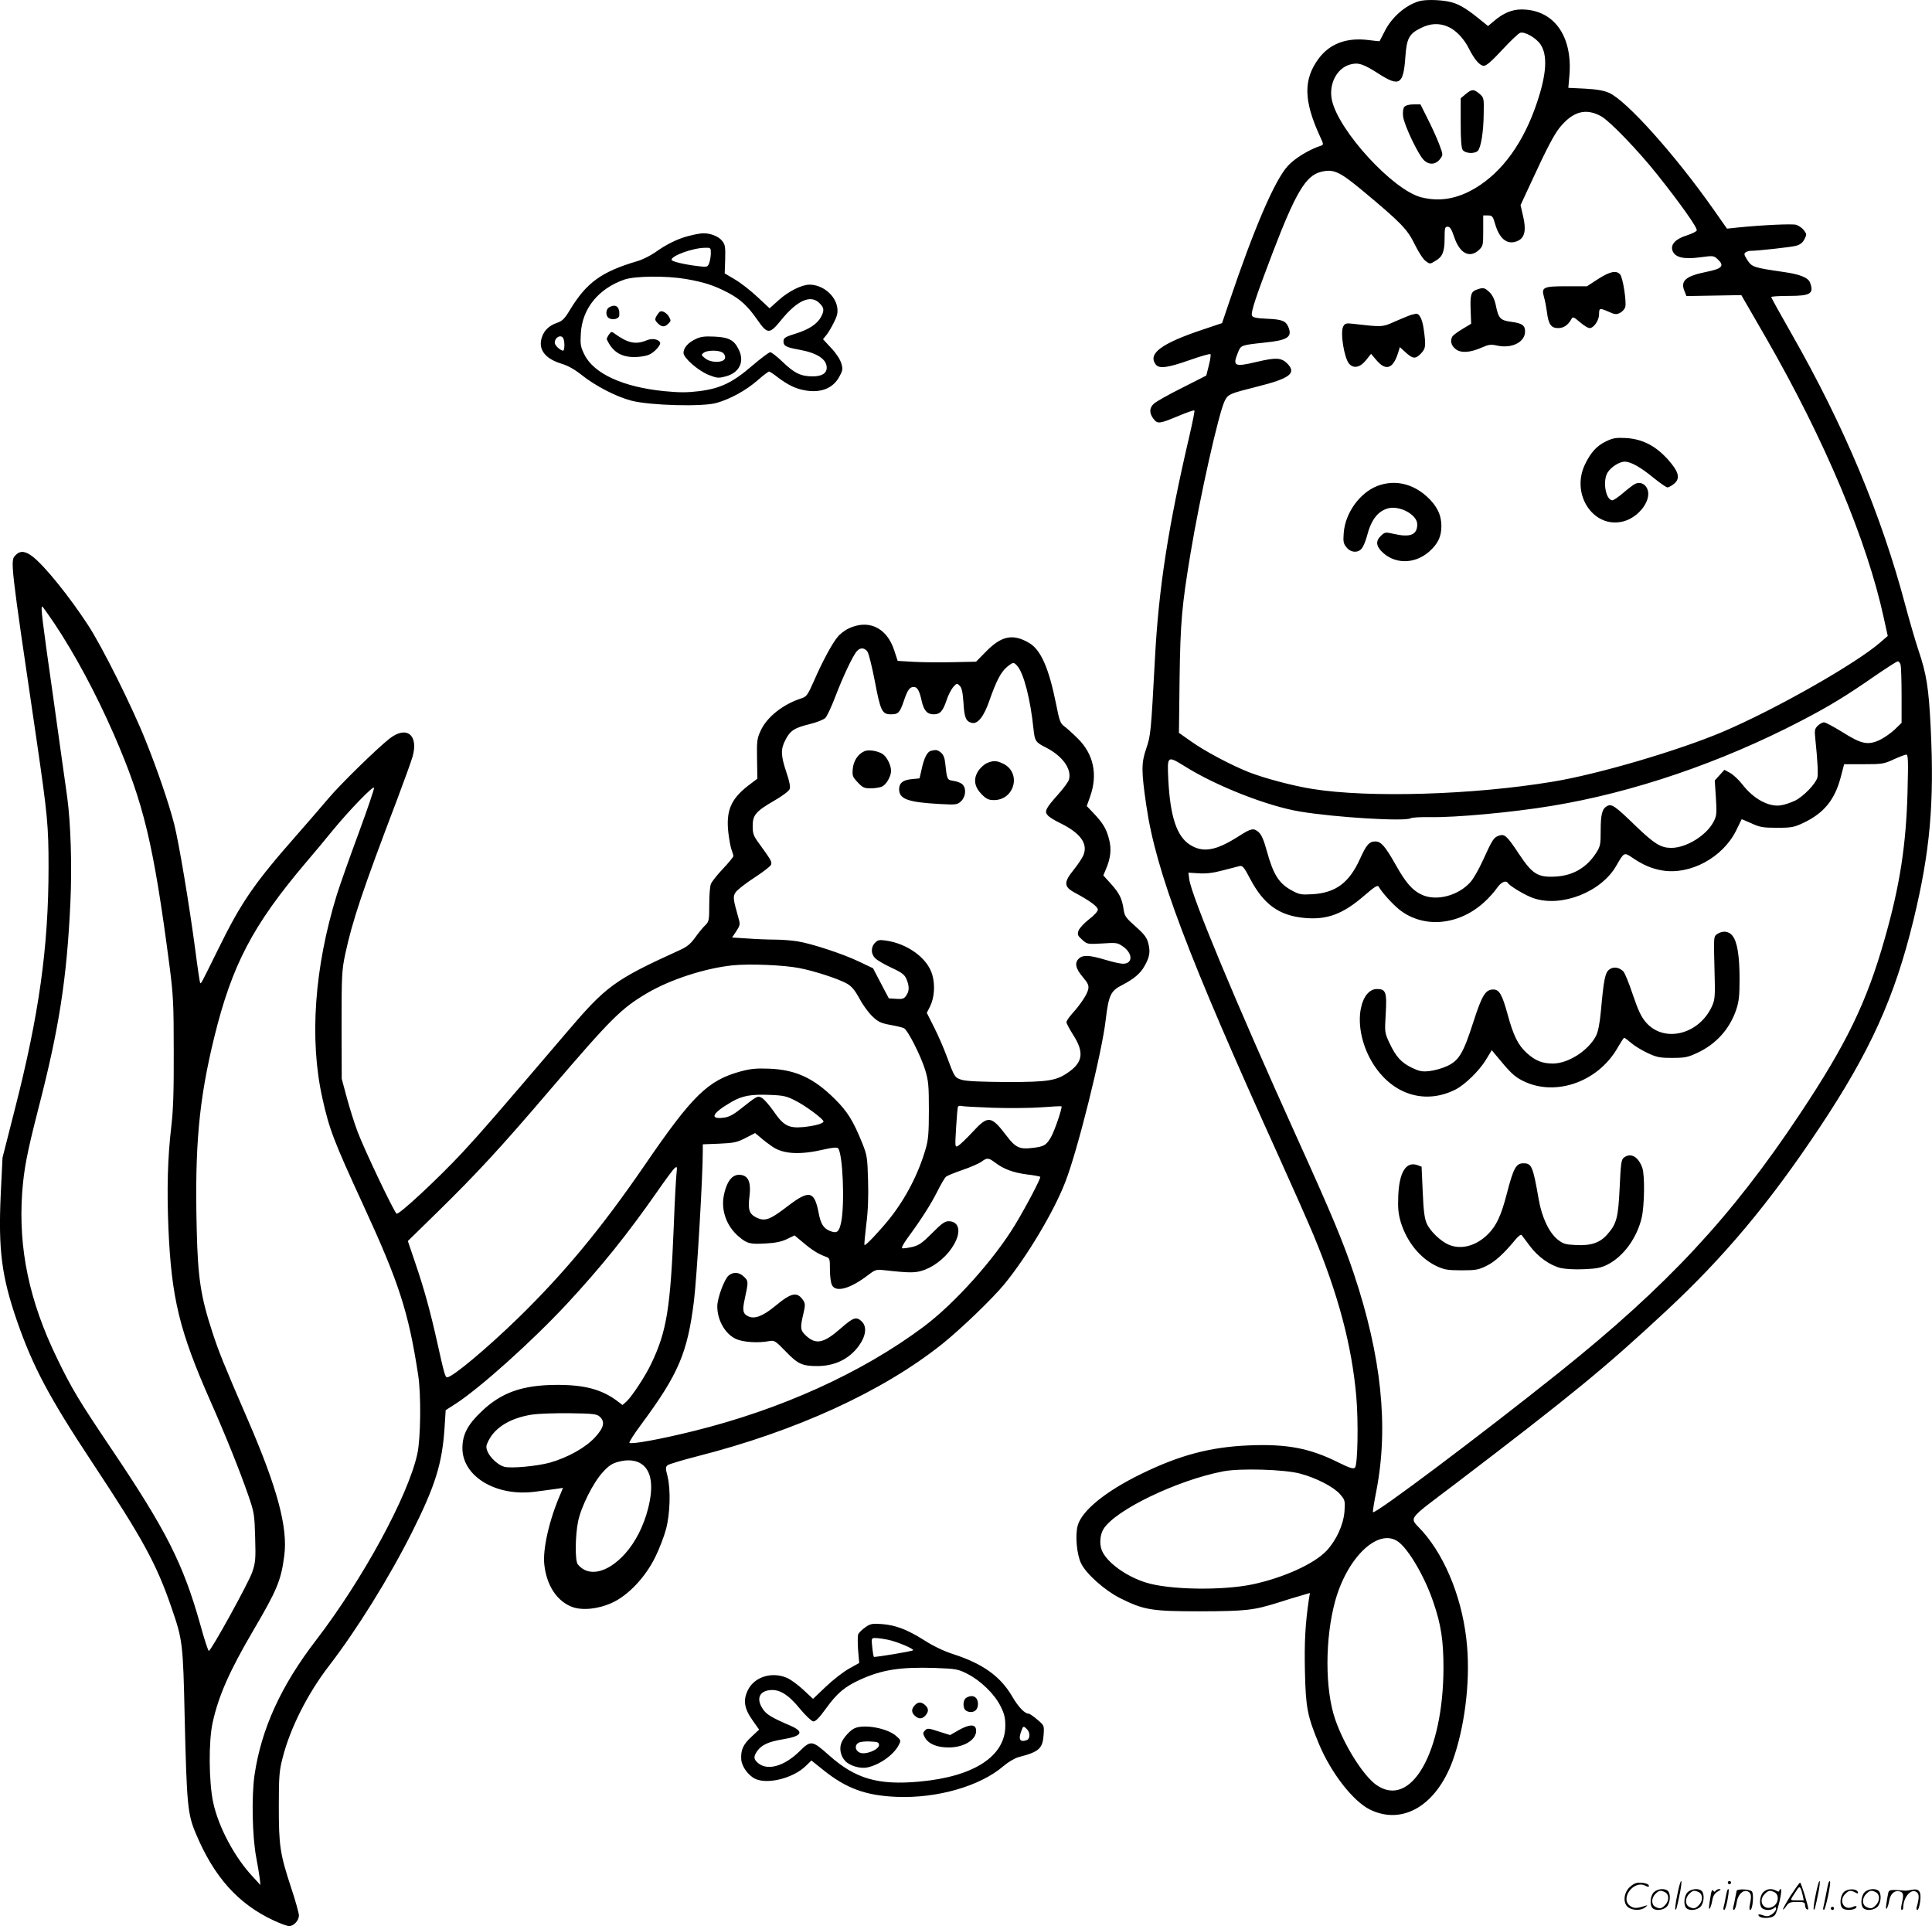 <svg version="1.0" xmlns="http://www.w3.org/2000/svg"
  viewBox="0 0 1200.669 1196.88"
 preserveAspectRatio="xMidYMid meet">
<g transform="translate(-0.232,1196.88) scale(0.1,-0.1)"
fill="#000000" stroke="none">
<path d="M8820 11961 c-85 -26 -169 -100 -212 -186 -17 -33 -31 -61 -32 -62
-1 -1 -32 2 -70 7 -136 17 -241 -23 -310 -117 -94 -128 -92 -259 7 -476 25
-53 26 -58 10 -63 -75 -24 -166 -80 -208 -127 -82 -90 -211 -392 -365 -849
l-43 -127 -122 -41 c-254 -85 -340 -148 -291 -215 21 -29 71 -23 211 26 68 24
127 41 130 37 3 -3 -1 -34 -10 -69 l-16 -64 -152 -77 c-84 -42 -162 -86 -174
-98 -29 -26 -29 -59 -2 -94 26 -33 35 -32 162 21 48 20 89 34 92 31 3 -2 -11
-71 -30 -154 -132 -564 -192 -949 -215 -1386 -25 -465 -26 -478 -55 -563 -30
-88 -30 -138 1 -350 60 -414 256 -931 829 -2195 81 -179 175 -392 210 -475
154 -370 238 -686 266 -1002 14 -162 9 -427 -8 -444 -10 -10 -32 -3 -105 33
-177 88 -318 115 -556 105 -237 -10 -428 -60 -667 -177 -222 -108 -370 -229
-395 -321 -17 -59 -6 -181 21 -235 31 -65 146 -167 240 -215 150 -75 197 -83
499 -83 284 1 332 6 485 54 50 16 114 36 144 44 l54 16 -7 -43 c-22 -152 -28
-261 -24 -445 5 -225 15 -276 87 -450 75 -180 212 -356 317 -408 203 -99 412
25 514 303 73 203 109 478 90 708 -22 276 -127 548 -277 718 -84 94 -112 55
214 303 715 545 921 714 1296 1063 366 340 646 675 958 1144 314 472 466 807
583 1289 103 424 130 725 107 1193 -12 248 -26 336 -77 486 -19 57 -55 181
-80 274 -149 563 -381 1117 -708 1690 -69 121 -126 223 -126 228 0 4 49 7 109
7 135 0 158 14 132 83 -12 31 -64 52 -166 66 -185 27 -194 30 -223 73 -21 33
-23 41 -11 49 8 5 21 9 28 9 46 0 252 23 283 31 27 7 43 19 54 41 15 29 15 32
-3 56 -11 14 -32 29 -48 34 -27 7 -205 -1 -365 -17 l-65 -7 -87 124 c-239 339
-539 673 -646 720 -32 14 -76 22 -149 26 l-104 5 7 81 c19 245 -100 407 -300
406 -58 0 -113 -24 -168 -71 l-38 -32 -57 46 c-85 69 -133 96 -193 107 -60 11
-143 12 -180 1z m185 -160 c46 -21 96 -73 126 -134 35 -69 68 -107 93 -107 16
0 50 30 114 99 51 55 101 103 112 106 28 9 99 -32 126 -72 45 -67 38 -183 -21
-359 -83 -250 -216 -434 -384 -534 -114 -68 -223 -86 -337 -57 -175 45 -511
411 -554 602 -22 99 29 200 113 223 50 14 82 4 178 -58 128 -82 153 -67 165
103 8 117 23 145 95 181 62 31 117 33 174 7z m950 -556 c54 -31 229 -213 346
-360 142 -178 252 -333 246 -348 -2 -7 -29 -20 -59 -30 -72 -22 -105 -57 -92
-95 15 -43 69 -56 173 -42 81 11 84 10 108 -12 44 -41 29 -59 -72 -79 -128
-26 -161 -56 -134 -120 l12 -30 171 3 170 3 153 -265 c367 -638 629 -1262 733
-1744 l24 -109 -45 -39 c-152 -133 -654 -418 -981 -557 -277 -117 -776 -264
-1058 -310 -495 -82 -1139 -101 -1490 -45 -121 19 -298 66 -398 105 -110 44
-271 129 -358 191 l-75 53 4 335 c5 356 14 453 68 780 59 355 176 876 213 949
22 41 30 44 200 87 205 51 248 84 188 144 -37 37 -71 38 -190 10 -139 -33
-151 -27 -116 59 18 45 18 45 166 61 140 14 171 34 149 92 -16 42 -38 52 -133
56 -68 3 -91 8 -95 20 -8 20 23 114 129 392 141 368 204 475 296 500 81 21
117 5 267 -120 233 -194 274 -236 319 -329 23 -47 53 -94 68 -104 26 -20 27
-20 60 0 45 26 58 56 58 141 0 64 2 72 19 72 15 0 24 -15 41 -65 34 -101 95
-133 153 -80 26 25 27 30 27 120 l0 95 29 0 c27 0 31 -5 45 -53 28 -98 81
-135 145 -103 40 21 49 68 28 155 l-15 65 64 138 c100 217 144 300 180 345 83
101 163 122 259 68z m1859 -3407 c3 -13 6 -99 6 -192 l0 -169 -43 -42 c-24
-22 -65 -51 -92 -64 -74 -35 -115 -26 -232 48 -54 33 -105 61 -115 61 -10 0
-28 -10 -39 -21 -19 -19 -21 -29 -15 -83 14 -134 18 -215 13 -238 -10 -39 -85
-117 -138 -144 -27 -13 -68 -27 -92 -30 -74 -10 -168 41 -237 131 -22 28 -56
60 -76 71 l-35 19 -30 -33 -30 -33 7 -108 c6 -96 5 -111 -14 -148 -44 -85
-169 -163 -263 -163 -65 0 -104 24 -218 133 -133 129 -152 142 -181 127 -31
-17 -40 -51 -40 -154 0 -84 -2 -96 -28 -137 -58 -90 -141 -140 -248 -147 -114
-7 -147 13 -231 139 -77 116 -90 128 -128 114 -30 -11 -38 -23 -98 -155 -24
-52 -57 -111 -75 -131 -76 -87 -216 -123 -306 -79 -57 27 -98 74 -160 185 -65
115 -91 145 -126 145 -38 0 -56 -20 -96 -109 -68 -149 -151 -210 -295 -219
-70 -4 -82 -2 -128 23 -81 44 -115 98 -156 246 -18 67 -33 101 -51 117 -31 27
-46 24 -124 -26 -141 -90 -221 -104 -302 -53 -82 52 -123 173 -135 404 -7 152
-8 152 107 81 194 -121 511 -245 710 -278 220 -37 656 -63 689 -42 8 5 62 8
120 7 157 -3 509 29 757 70 505 83 1049 268 1549 528 173 90 279 154 460 280
72 49 135 90 141 90 7 1 14 -9 18 -21z m43 -790 c-9 -333 -48 -584 -142 -913
-112 -395 -237 -653 -528 -1090 -424 -638 -825 -1068 -1492 -1602 -489 -391
-1147 -885 -1160 -871 -3 2 7 62 21 133 77 398 32 834 -140 1349 -68 202 -139
372 -356 851 -376 831 -652 1493 -667 1600 l-5 41 64 -4 c46 -3 90 2 149 18
46 12 94 24 105 27 18 4 28 -7 65 -78 84 -160 180 -229 335 -244 142 -14 242
23 373 137 69 59 85 69 92 56 19 -34 83 -105 127 -141 151 -120 373 -100 533
50 26 24 59 61 74 83 26 38 57 51 69 31 12 -19 113 -79 160 -94 173 -58 420
39 513 202 48 84 49 84 97 52 69 -47 120 -69 187 -81 174 -30 377 79 461 248
18 37 33 68 34 70 0 1 27 -10 60 -25 52 -24 71 -28 159 -28 92 0 106 3 166 31
126 60 193 142 230 280 l22 84 122 0 c114 0 126 2 186 30 35 16 70 29 78 30
12 0 13 -37 8 -232z m-3776 -4236 c102 -27 208 -82 249 -128 31 -36 32 -40 28
-105 -6 -84 -50 -180 -111 -246 -76 -81 -264 -167 -458 -209 -189 -40 -521
-35 -666 11 -125 39 -246 128 -274 202 -15 40 -10 96 11 130 72 118 458 304
745 359 106 20 378 12 476 -14z m610 -423 c65 -46 168 -222 220 -379 47 -136
62 -238 62 -405 -1 -526 -202 -878 -417 -728 -81 57 -201 247 -256 408 -64
185 -64 502 0 735 76 274 269 456 391 369z M9111 11384 l-31 -26 0 -152 c0
-108 4 -157 13 -170 16 -21 73 -24 93 -5 20 21 36 118 37 232 2 96 1 99 -26
123 -36 30 -48 30 -86 -2z M8730 11305 c-8 -9 -11 -32 -8 -59 6 -54 96 -243
131 -274 32 -30 73 -26 99 9 19 25 19 26 -5 90 -13 35 -45 106 -71 157 l-46
92 -44 0 c-27 0 -48 -6 -56 -15z M9934 10235 l-69 -45 -126 0 c-147 0 -159 -6
-141 -68 6 -20 14 -62 18 -92 9 -76 26 -100 69 -100 35 0 62 18 83 56 9 16 14
14 53 -19 23 -20 50 -37 60 -37 26 0 59 48 59 86 0 40 4 40 61 15 38 -17 46
-18 70 -6 15 8 29 25 32 37 8 33 -15 182 -32 201 -23 28 -64 19 -137 -28z
M9177 10168 c-33 -12 -39 -32 -35 -132 l3 -79 -53 -32 c-29 -17 -57 -38 -63
-46 -16 -26 -9 -57 19 -79 33 -27 91 -23 165 10 41 18 55 20 95 11 91 -19 172
22 172 88 0 38 -18 51 -86 60 -67 9 -79 21 -95 99 -7 37 -20 65 -39 84 -31 30
-40 32 -83 16z M8775 10013 c-11 -3 -55 -21 -99 -40 -84 -38 -82 -37 -258 -17
-51 6 -57 4 -68 -16 -20 -37 6 -197 37 -232 28 -31 68 -23 104 22 l32 40 34
-40 c58 -68 102 -53 133 43 l12 39 27 -25 c52 -49 68 -51 101 -18 33 33 35 48
20 156 -9 63 -28 98 -49 94 -3 -1 -15 -3 -26 -6z M9985 9227 c-60 -28 -98 -71
-134 -147 -88 -189 60 -402 244 -350 95 27 173 133 145 200 -14 34 -48 47 -78
31 -11 -6 -44 -31 -73 -56 -29 -25 -59 -45 -66 -45 -42 0 -63 123 -29 174 22
34 73 66 105 66 38 0 99 -34 179 -100 41 -33 80 -60 87 -60 7 0 24 9 39 21 38
30 34 66 -13 125 -83 104 -173 155 -286 161 -59 3 -78 0 -120 -20z M8562 8949
c-110 -43 -200 -168 -209 -293 -4 -52 -2 -65 17 -88 26 -33 69 -37 94 -9 10
11 24 45 33 77 26 102 67 156 132 174 72 19 181 -40 181 -99 0 -66 -43 -84
-149 -59 -48 11 -53 10 -76 -12 -32 -30 -32 -60 0 -94 78 -84 207 -86 299 -5
55 49 76 93 76 160 0 69 -29 127 -91 183 -91 82 -202 105 -307 65z M10673
6164 c-21 -15 -21 -19 -16 -207 5 -178 4 -196 -14 -238 -79 -178 -297 -234
-411 -104 -30 35 -48 72 -82 172 -23 70 -50 136 -59 145 -26 27 -64 32 -89 11
-25 -20 -33 -62 -51 -260 -7 -75 -17 -125 -30 -151 -47 -91 -172 -172 -268
-172 -66 0 -109 17 -163 66 -53 48 -83 108 -118 238 -34 124 -52 156 -89 156
-49 0 -70 -34 -124 -201 -63 -196 -90 -241 -164 -275 -30 -14 -80 -28 -110
-31 -46 -5 -63 -1 -109 21 -66 32 -99 69 -139 154 -29 63 -30 65 -23 180 8
135 1 155 -54 155 -47 0 -85 -45 -100 -119 -22 -105 9 -243 79 -351 122 -189
323 -249 510 -154 59 31 146 116 187 183 l37 61 24 -29 c85 -103 108 -126 148
-150 203 -119 487 -27 613 199 18 31 35 57 38 57 4 0 22 -14 42 -31 20 -18 66
-46 102 -63 58 -27 75 -31 155 -31 80 0 97 4 157 32 115 54 198 146 239 264
18 53 22 87 22 194 0 144 -14 231 -44 269 -23 30 -62 33 -96 10z M10095 4776
c-17 -12 -20 -34 -27 -186 -9 -190 -19 -226 -77 -292 -45 -52 -102 -71 -195
-66 -65 3 -79 7 -113 34 -53 42 -99 138 -118 249 -36 207 -44 225 -95 225 -46
0 -62 -28 -105 -195 -34 -130 -63 -193 -115 -245 -73 -73 -166 -99 -244 -66
-50 21 -117 85 -137 132 -14 31 -20 79 -25 197 l-7 156 -27 10 c-70 24 -112
-45 -118 -191 -3 -78 0 -110 16 -165 38 -123 121 -224 222 -272 48 -22 68 -26
155 -26 89 0 106 3 156 28 52 25 109 77 182 166 16 19 31 30 36 25 4 -5 27
-36 51 -68 51 -68 124 -120 192 -137 28 -6 89 -10 145 -7 80 3 107 9 148 30
98 51 180 164 210 290 17 75 20 261 4 309 -24 69 -71 97 -114 65z M4288 10504
c-68 -16 -143 -52 -215 -104 -29 -20 -78 -45 -110 -54 -223 -66 -315 -132
-420 -305 -31 -52 -46 -67 -78 -78 -50 -17 -81 -47 -95 -90 -25 -73 18 -132
118 -163 41 -12 83 -35 126 -69 87 -70 217 -137 312 -162 116 -30 443 -39 529
-14 86 24 184 78 256 141 34 30 66 54 71 54 4 0 29 -16 54 -36 64 -48 111 -71
170 -81 99 -18 177 14 215 90 19 35 20 45 9 80 -7 23 -33 63 -63 94 l-50 54
22 27 c12 15 33 51 47 80 21 42 24 61 19 93 -13 75 -92 139 -172 139 -48 0
-131 -42 -189 -94 l-59 -53 -76 71 c-42 39 -104 88 -139 108 l-64 38 3 88 c2
76 0 91 -19 114 -21 28 -75 49 -120 47 -14 0 -51 -7 -82 -15z m132 -108 c0
-19 -5 -47 -10 -61 -10 -26 -12 -27 -69 -20 -86 10 -164 29 -165 39 -3 25 131
74 207 75 36 1 37 0 37 -33z m-154 -161 c113 -20 172 -39 257 -83 79 -41 126
-84 187 -172 62 -89 75 -89 147 0 100 123 184 160 238 105 29 -28 31 -45 10
-85 -23 -44 -76 -79 -157 -104 -56 -17 -74 -26 -76 -41 -4 -35 12 -44 96 -59
112 -20 172 -59 172 -112 0 -35 -30 -54 -87 -54 -73 0 -113 19 -187 90 -34 33
-69 60 -77 60 -8 0 -58 -38 -111 -83 -123 -106 -198 -142 -331 -159 -76 -9
-123 -9 -215 0 -257 25 -440 109 -498 228 -24 48 -26 63 -22 132 9 154 110
278 272 334 66 22 259 24 382 3z m-762 -371 c9 -22 7 -74 -2 -74 -17 0 -52 32
-52 49 0 35 42 55 54 25z M3788 10059 c-23 -13 -23 -56 0 -68 25 -13 62 -3 63
18 4 54 -22 74 -63 50z M4103 10032 c-5 -4 -15 -17 -22 -29 -10 -19 -8 -26 9
-43 24 -24 43 -25 64 -4 19 18 19 20 6 44 -13 24 -43 41 -57 32z M3786 9889
c-8 -12 -14 -25 -13 -28 34 -76 87 -111 171 -111 31 0 71 6 90 14 36 15 79 63
70 78 -13 20 -49 26 -83 12 -68 -28 -116 -18 -198 41 -20 15 -22 15 -37 -6z
M4324 9861 c-45 -21 -74 -54 -74 -85 0 -31 89 -109 154 -136 53 -21 63 -22
105 -11 89 22 123 93 83 170 -28 57 -61 74 -149 78 -62 3 -87 0 -119 -16z
m170 -84 c10 -7 17 -22 14 -33 -5 -30 -85 -32 -122 -3 -27 21 -27 23 -10 36
23 17 95 17 118 0z M100 8520 c-35 -35 -36 -26 129 -1145 69 -472 75 -539 75
-795 0 -496 -59 -918 -211 -1510 l-75 -295 -11 -225 c-16 -347 5 -512 101
-790 99 -284 198 -472 470 -883 311 -470 397 -626 491 -901 68 -197 71 -217
81 -681 13 -540 18 -599 69 -719 113 -271 264 -439 486 -542 41 -19 83 -34 94
-34 29 0 61 35 61 66 0 14 -22 94 -50 177 -68 208 -75 256 -75 502 0 185 3
221 23 298 47 186 155 400 288 573 174 226 375 549 518 834 144 288 186 423
201 646 l7 110 61 39 c153 99 476 389 692 621 215 232 376 432 563 700 50 72
98 137 107 144 16 13 16 10 11 -40 -3 -30 -11 -170 -16 -310 -21 -519 -44
-664 -140 -864 -36 -77 -118 -201 -153 -235 l-26 -23 -33 25 c-96 72 -204 101
-378 100 -211 -1 -342 -47 -465 -165 -86 -81 -119 -144 -119 -228 0 -176 209
-302 450 -271 43 6 101 13 127 17 l48 7 -16 -39 c-69 -158 -111 -343 -100
-438 14 -129 78 -226 171 -262 65 -25 166 -14 252 26 99 46 204 157 265 280
26 52 56 131 68 175 26 98 30 245 10 329 -14 53 -13 60 2 71 9 6 91 31 181 54
617 157 1156 404 1526 700 117 94 311 281 385 371 142 174 308 452 379 637 76
196 227 802 250 1006 18 151 31 179 101 214 73 38 113 71 139 117 33 57 38 89
25 141 -9 37 -24 57 -79 106 -61 54 -69 65 -75 107 -10 68 -26 100 -79 159
l-47 52 16 38 c30 70 36 127 19 189 -16 63 -38 99 -97 161 l-41 43 22 62 c47
135 20 261 -77 357 -31 31 -69 65 -84 76 -25 18 -31 33 -52 141 -45 223 -95
336 -168 378 -99 58 -170 44 -264 -51 l-65 -66 -141 -3 c-78 -2 -188 -1 -244
2 l-102 6 -22 67 c-47 143 -164 195 -290 131 -20 -11 -48 -32 -61 -49 -34 -40
-96 -155 -147 -273 -40 -90 -46 -98 -79 -109 -115 -37 -215 -117 -253 -202
-22 -47 -24 -65 -22 -174 l2 -123 -58 -44 c-107 -83 -138 -157 -122 -294 5
-42 14 -90 20 -105 6 -16 11 -33 11 -38 0 -5 -29 -41 -65 -79 -36 -38 -70 -81
-75 -95 -6 -15 -10 -72 -10 -129 0 -95 -2 -104 -23 -125 -13 -12 -42 -46 -63
-76 -30 -42 -52 -60 -99 -81 -406 -185 -456 -222 -705 -515 -437 -512 -526
-615 -645 -743 -151 -162 -394 -388 -408 -379 -16 10 -201 399 -242 508 -21
55 -51 152 -68 215 l-31 115 -1 335 c0 312 2 342 23 441 44 205 107 394 321
956 44 117 88 238 97 269 39 136 -37 196 -143 113 -82 -65 -307 -285 -380
-372 -43 -51 -129 -150 -192 -222 -268 -304 -349 -421 -493 -715 -110 -223
-106 -215 -112 -209 -2 2 -16 94 -30 204 -38 286 -102 667 -131 782 -34 132
-104 336 -177 518 -82 207 -272 588 -359 720 -115 176 -264 361 -341 423 -47
37 -79 41 -108 12z m238 -422 c128 -191 261 -439 372 -693 186 -428 246 -676
346 -1440 23 -179 26 -234 26 -530 1 -241 -3 -366 -15 -465 -23 -197 -28 -387
-18 -635 19 -435 69 -638 261 -1073 96 -217 183 -434 236 -587 36 -105 38
-117 42 -260 4 -134 2 -157 -18 -215 -21 -64 -256 -490 -270 -490 -4 0 -29 75
-54 167 -106 376 -211 583 -551 1088 -200 297 -247 374 -340 567 -171 353
-239 678 -215 1024 11 150 30 247 99 517 131 506 179 814 201 1293 10 225 2
485 -20 649 -6 44 -45 317 -85 607 -72 506 -81 578 -70 578 2 0 35 -46 73
-102z m5056 -180 c8 -13 28 -94 45 -182 35 -185 45 -206 100 -206 46 0 55 9
81 85 23 68 36 85 61 85 22 0 35 -22 49 -86 14 -61 34 -84 75 -84 40 0 57 20
80 88 9 29 28 65 40 80 23 26 25 26 41 10 14 -13 19 -40 24 -106 5 -91 15
-116 51 -125 37 -10 76 39 110 138 42 120 71 177 109 209 38 31 42 32 64 7 40
-44 82 -206 101 -391 8 -76 13 -84 77 -116 102 -52 161 -132 144 -198 -3 -14
-34 -56 -67 -93 -78 -87 -88 -107 -65 -131 9 -11 45 -33 81 -50 123 -61 170
-127 140 -198 -8 -19 -35 -59 -60 -90 -63 -78 -62 -105 6 -142 95 -51 144 -87
144 -106 0 -10 -23 -36 -55 -60 -30 -23 -59 -55 -65 -70 -8 -25 -6 -31 23 -57
31 -28 33 -28 124 -23 87 6 95 5 128 -18 63 -43 64 -108 1 -108 -15 0 -65 11
-111 25 -98 29 -137 31 -162 8 -29 -26 -22 -62 23 -115 34 -40 39 -53 34 -78
-7 -31 -47 -92 -102 -153 -18 -20 -33 -43 -33 -50 0 -8 19 -43 41 -78 68 -105
62 -168 -23 -229 -78 -57 -127 -65 -388 -65 -158 1 -249 5 -278 13 -47 14 -47
15 -98 152 -15 41 -48 118 -74 170 l-48 95 19 37 c28 55 34 135 15 200 -29
102 -153 193 -288 212 -40 6 -50 4 -67 -13 -28 -28 -27 -72 2 -98 12 -12 57
-38 100 -58 65 -30 81 -43 93 -71 18 -44 18 -74 -2 -102 -13 -19 -23 -23 -62
-20 l-46 3 -49 93 -49 94 -82 39 c-98 48 -298 114 -386 128 -36 6 -99 11 -140
11 -41 0 -119 3 -172 7 l-96 6 26 39 c24 37 25 43 14 81 -34 120 -36 134 -18
161 9 14 61 55 115 90 54 35 101 71 105 81 7 18 2 27 -79 139 -30 41 -35 56
-35 102 0 68 19 91 135 158 49 28 91 60 95 72 5 13 -2 51 -21 105 -34 102 -36
142 -6 199 29 58 56 76 151 99 44 11 88 28 98 39 10 10 38 70 62 133 47 123
108 253 134 282 21 24 49 21 66 -5z m-3162 -1124 c-55 -148 -116 -321 -136
-384 -140 -453 -172 -900 -90 -1266 43 -194 70 -264 255 -666 221 -480 280
-661 340 -1053 19 -122 16 -393 -5 -490 -57 -262 -339 -780 -630 -1159 -217
-282 -340 -551 -382 -838 -19 -133 -14 -384 11 -513 8 -44 18 -100 21 -125 l5
-45 -45 49 c-114 120 -216 311 -249 465 -27 129 -29 380 -3 496 36 165 105
321 253 573 148 252 172 310 192 464 23 173 -42 418 -226 843 -150 346 -182
426 -221 546 -72 220 -90 336 -97 634 -13 521 13 806 109 1199 110 448 239
695 567 1082 52 61 129 153 171 205 103 125 250 277 255 263 2 -7 -41 -133
-95 -280z m2738 -841 c95 -18 243 -67 295 -96 30 -17 49 -40 78 -92 20 -39 56
-88 80 -111 36 -35 53 -43 112 -54 39 -7 77 -16 86 -21 23 -12 103 -169 131
-259 20 -67 23 -94 23 -250 0 -143 -4 -187 -20 -240 -45 -156 -124 -308 -225
-435 -64 -79 -149 -169 -155 -163 -3 2 3 60 11 129 11 83 14 173 11 274 -4
141 -6 155 -36 230 -56 139 -92 197 -171 275 -130 129 -241 181 -406 188 -82
3 -115 0 -179 -17 -204 -56 -299 -149 -595 -581 -269 -392 -499 -670 -786
-950 -193 -188 -410 -370 -443 -370 -12 0 -19 26 -61 215 -42 189 -81 333
-137 496 l-46 136 183 179 c247 242 395 402 708 769 376 439 436 498 597 593
145 85 359 154 529 172 106 11 321 2 416 -17z m-26 -823 c63 -31 176 -115 176
-130 0 -13 -55 -28 -127 -35 -90 -8 -122 9 -184 100 -27 38 -59 75 -73 82 -26
14 -26 14 -140 -76 -41 -32 -68 -45 -100 -48 -87 -10 -66 30 52 98 66 39 122
49 241 44 81 -3 103 -8 155 -35z m1231 -45 c99 -3 234 -2 300 3 66 5 122 8
124 6 7 -6 -42 -151 -65 -191 -30 -52 -44 -60 -121 -68 -73 -9 -101 4 -153 73
-99 130 -116 132 -214 26 -39 -42 -79 -80 -90 -86 -19 -10 -19 -7 -12 112 4
68 9 127 12 132 3 5 13 7 22 4 10 -3 98 -7 197 -11z m-1375 -240 c70 -49 175
-54 328 -18 47 11 76 13 82 7 30 -30 43 -346 20 -459 -13 -63 -26 -73 -71 -55
-40 17 -56 44 -69 111 -26 137 -58 145 -188 46 -117 -90 -146 -101 -203 -72
-41 22 -49 49 -39 130 10 79 -4 121 -44 131 -56 14 -95 -28 -115 -124 -19 -93
16 -192 91 -256 53 -45 69 -50 171 -44 59 3 96 11 130 27 l47 23 53 -44 c55
-47 94 -71 140 -88 26 -9 27 -12 27 -79 0 -39 5 -82 12 -96 22 -50 113 -26
226 61 43 33 51 35 97 30 172 -19 199 -18 256 3 70 27 141 88 179 155 48 82
33 146 -33 146 -23 0 -44 -15 -102 -74 -62 -62 -82 -76 -124 -86 -28 -6 -55
-10 -62 -8 -6 2 9 30 33 63 84 114 146 211 186 291 22 44 46 85 54 91 7 6 54
25 103 42 50 17 102 40 117 51 35 26 44 25 85 -6 53 -40 112 -62 196 -73 43
-5 81 -12 84 -15 6 -6 -85 -180 -155 -296 -131 -217 -377 -492 -573 -638 -383
-285 -884 -512 -1427 -646 -201 -50 -387 -84 -398 -73 -4 3 29 55 73 114 231
312 288 444 328 768 18 147 55 767 55 936 l0 37 103 4 c90 4 109 8 162 35 l60
31 35 -29 c19 -17 51 -41 70 -54z m-1071 -1679 c35 -32 27 -68 -29 -129 -59
-64 -168 -125 -280 -157 -80 -22 -240 -37 -283 -26 -37 9 -87 55 -104 93 -12
30 -11 37 6 71 43 84 140 141 273 161 35 5 138 9 230 8 147 -2 169 -5 187 -21z
m261 -295 c62 -43 75 -138 40 -276 -28 -110 -79 -210 -144 -282 -109 -120
-228 -146 -293 -65 -18 22 -16 179 2 267 19 92 94 241 153 305 36 40 58 55 97
65 58 16 109 11 145 -14z M5375 7301 c-40 -17 -68 -59 -73 -109 -4 -44 -1 -51
31 -85 30 -32 40 -37 80 -37 25 0 57 5 71 11 27 13 56 64 56 98 0 35 -27 88
-52 104 -30 20 -88 29 -113 18z M5787 7303 c-22 -6 -42 -44 -57 -114 l-13 -57
-50 -5 c-53 -5 -77 -24 -77 -62 0 -61 53 -81 246 -92 111 -6 115 -5 139 17 29
27 34 80 9 104 -8 9 -33 19 -54 22 -43 7 -42 5 -54 114 -3 30 -12 51 -26 62
-22 18 -30 19 -63 11z M6134 7226 c-17 -8 -41 -30 -54 -51 -30 -49 -22 -97 24
-143 28 -28 42 -35 75 -35 130 0 173 172 56 227 -40 19 -60 20 -101 2z M4531
4043 c-27 -22 -71 -141 -71 -192 0 -87 50 -173 117 -203 45 -20 137 -26 205
-13 33 6 38 3 103 -64 75 -78 103 -91 196 -91 110 0 199 44 259 126 45 63 51
120 17 152 -33 31 -51 25 -130 -44 -106 -93 -154 -103 -217 -44 -34 32 -36 48
-15 135 12 52 12 62 0 82 -38 57 -73 51 -174 -33 -76 -63 -128 -83 -166 -66
-36 16 -40 36 -25 106 24 112 24 113 -3 140 -30 30 -66 33 -96 9z M5379 1856
c-20 -14 -39 -33 -43 -42 -4 -10 -4 -54 -1 -98 l7 -81 -63 -35 c-34 -19 -99
-69 -143 -111 l-81 -77 -60 56 c-32 30 -77 63 -99 73 -93 42 -202 10 -244 -71
-33 -64 -26 -116 27 -191 l41 -58 -49 -46 c-51 -47 -66 -82 -62 -140 3 -43 43
-99 87 -120 77 -36 236 4 314 80 l35 34 75 -60 c142 -114 263 -158 455 -166
251 -10 518 66 663 191 31 26 71 50 95 56 127 33 149 53 155 138 4 58 4 59
-39 95 -23 20 -48 37 -54 37 -24 0 -63 40 -101 105 -73 126 -183 205 -365 264
-62 20 -127 51 -184 88 -107 67 -178 94 -265 100 -57 4 -69 2 -101 -21z m143
-77 c54 -11 163 -57 155 -65 -7 -7 -239 -45 -244 -41 -2 3 -7 30 -10 61 -6 55
-5 56 20 56 14 0 50 -5 79 -11z m491 -211 c82 -41 170 -126 207 -201 24 -47
30 -73 30 -122 0 -189 -194 -316 -532 -347 -258 -24 -399 17 -562 162 -107 95
-114 96 -184 27 -93 -92 -197 -123 -256 -76 -31 25 -33 42 -6 79 26 36 70 56
154 70 124 20 139 47 49 86 -114 49 -148 69 -170 103 -41 61 -24 109 42 117
60 8 117 -27 190 -117 34 -41 70 -75 81 -77 14 -2 36 20 81 82 67 93 116 134
208 176 137 63 251 81 469 74 130 -5 142 -7 199 -36z m371 -344 c21 -20 21
-60 0 -68 -43 -16 -55 4 -34 58 11 30 13 31 34 10z M6008 1419 c-21 -12 -24
-59 -6 -77 7 -7 21 -12 33 -12 28 0 45 19 45 50 0 44 -33 62 -72 39z M5687
1372 c-22 -24 -21 -45 1 -65 24 -22 45 -21 65 1 22 24 21 45 -1 65 -24 22 -45
21 -65 -1z M5961 1218 l-54 -31 -70 22 c-64 21 -71 22 -86 7 -14 -15 -14 -19
-1 -44 23 -40 74 -62 148 -62 99 0 179 52 170 112 -5 34 -43 32 -107 -4z
M5315 1230 c-28 -11 -72 -60 -84 -92 -14 -37 -4 -82 24 -112 28 -30 95 -50
138 -40 76 16 163 78 194 138 15 29 15 31 -15 57 -53 48 -196 75 -257 49z
m150 -105 c0 -29 -85 -63 -120 -47 -29 13 -33 46 -7 61 9 6 42 10 72 8 47 -2
55 -5 55 -22z M10426 194 c-10 -47 -15 -88 -12 -91 5 -6 9 7 30 110 7 37 10
67 6 67 -4 0 -15 -39 -24 -86z M10740 270 c0 -5 5 -10 10 -10 6 0 10 5 10 10
0 6 -4 10 -10 10 -5 0 -10 -4 -10 -10z M11286 194 c-10 -47 -15 -88 -12 -91 5
-6 9 7 30 110 7 37 10 67 6 67 -4 0 -15 -39 -24 -86z M11366 269 c-3 -8 -10
-41 -16 -74 -6 -33 -14 -68 -16 -77 -3 -10 -1 -18 3 -18 10 0 46 171 38 178
-2 3 -7 -1 -9 -9z M10129 241 c-38 -38 -41 -101 -7 -125 29 -20 79 -20 104 0
18 14 18 15 1 10 -53 -17 -69 -17 -92 -2 -69 45 21 166 94 126 12 -6 21 -7 21
-1 0 12 -25 21 -62 21 -19 0 -39 -10 -59 -29z M11130 189 c-28 -45 -49 -83
-47 -85 2 -3 12 7 21 21 14 21 24 25 66 25 43 0 50 -3 50 -19 0 -11 5 -23 10
-26 6 -3 10 -3 10 1 0 20 -44 164 -51 164 -4 0 -30 -37 -59 -81z m75 4 l7 -33
-42 0 c-42 0 -42 0 -28 23 8 12 21 32 29 44 15 25 22 18 34 -34z M10280 210
c-22 -22 -27 -79 -8 -98 19 -19 66 -14 88 8 22 22 27 79 8 98 -19 19 -66 14
-88 -8z m71 0 c25 -14 25 -54 -1 -80 -23 -23 -33 -24 -61 -10 -25 14 -25 54 1
80 23 23 33 24 61 10z M10490 210 c-22 -22 -27 -79 -8 -98 19 -19 66 -14 88 8
22 22 27 79 8 98 -19 19 -66 14 -88 -8z m71 0 c25 -14 25 -54 -1 -80 -23 -23
-33 -24 -61 -10 -25 14 -25 54 1 80 23 23 33 24 61 10z M10636 204 c-3 -16 -8
-47 -11 -69 -8 -51 10 -26 19 27 5 27 15 42 34 53 18 10 22 14 10 15 -9 0 -20
-5 -24 -11 -5 -8 -9 -8 -14 1 -5 8 -10 3 -14 -16z M10737 223 c-2 -4 -7 -26
-11 -48 -4 -22 -9 -48 -12 -57 -3 -10 -1 -18 4 -18 4 0 14 28 20 62 11 58 10
81 -1 61z M10795 220 c-1 -3 -5 -23 -9 -45 -4 -22 -9 -48 -12 -57 -3 -10 -1
-18 4 -18 5 0 13 20 17 45 7 53 44 87 74 68 17 -11 19 -28 8 -80 -4 -18 -3
-33 2 -33 16 0 24 99 11 115 -12 14 -87 18 -95 5z M10960 210 c-22 -22 -27
-79 -8 -98 7 -7 24 -12 38 -12 14 0 31 5 38 12 9 9 12 8 12 -5 0 -9 -12 -24
-26 -34 -21 -13 -32 -15 -55 -6 -16 6 -29 8 -29 3 0 -24 81 -27 102 -2 18 19
50 162 37 162 -5 0 -9 -5 -9 -10 0 -7 -6 -7 -19 0 -30 16 -59 12 -81 -10z m71
0 c29 -16 25 -65 -6 -86 -56 -37 -103 28 -55 76 23 23 33 24 61 10z M11461
211 c-23 -23 -28 -80 -9 -99 19 -19 88 -13 88 9 0 5 -11 4 -24 -2 -54 -25 -89
38 -46 81 23 23 33 24 62 9 16 -9 19 -8 16 3 -8 22 -64 22 -87 -1z M11590 210
c-22 -22 -27 -79 -8 -98 19 -19 66 -14 88 8 22 22 27 79 8 98 -19 19 -66 14
-88 -8z m71 0 c25 -14 25 -54 -1 -80 -23 -23 -33 -24 -61 -10 -25 14 -25 54 1
80 23 23 33 24 61 10z M11736 201 c-3 -14 -8 -44 -11 -66 -8 -51 10 -26 19 27
8 41 35 63 66 53 22 -7 24 -21 11 -77 -5 -22 -5 -38 0 -38 5 0 9 6 9 13 0 68
51 125 85 97 15 -13 15 -35 -1 -92 -3 -10 -1 -18 4 -18 6 0 13 23 17 50 9 63
-5 84 -49 76 -17 -4 -35 -6 -41 -6 -101 8 -104 7 -109 -19z M11380 110 c0 -5
5 -10 10 -10 6 0 10 5 10 10 0 6 -4 10 -10 10 -5 0 -10 -4 -10 -10z"/>
</g>
</svg>
